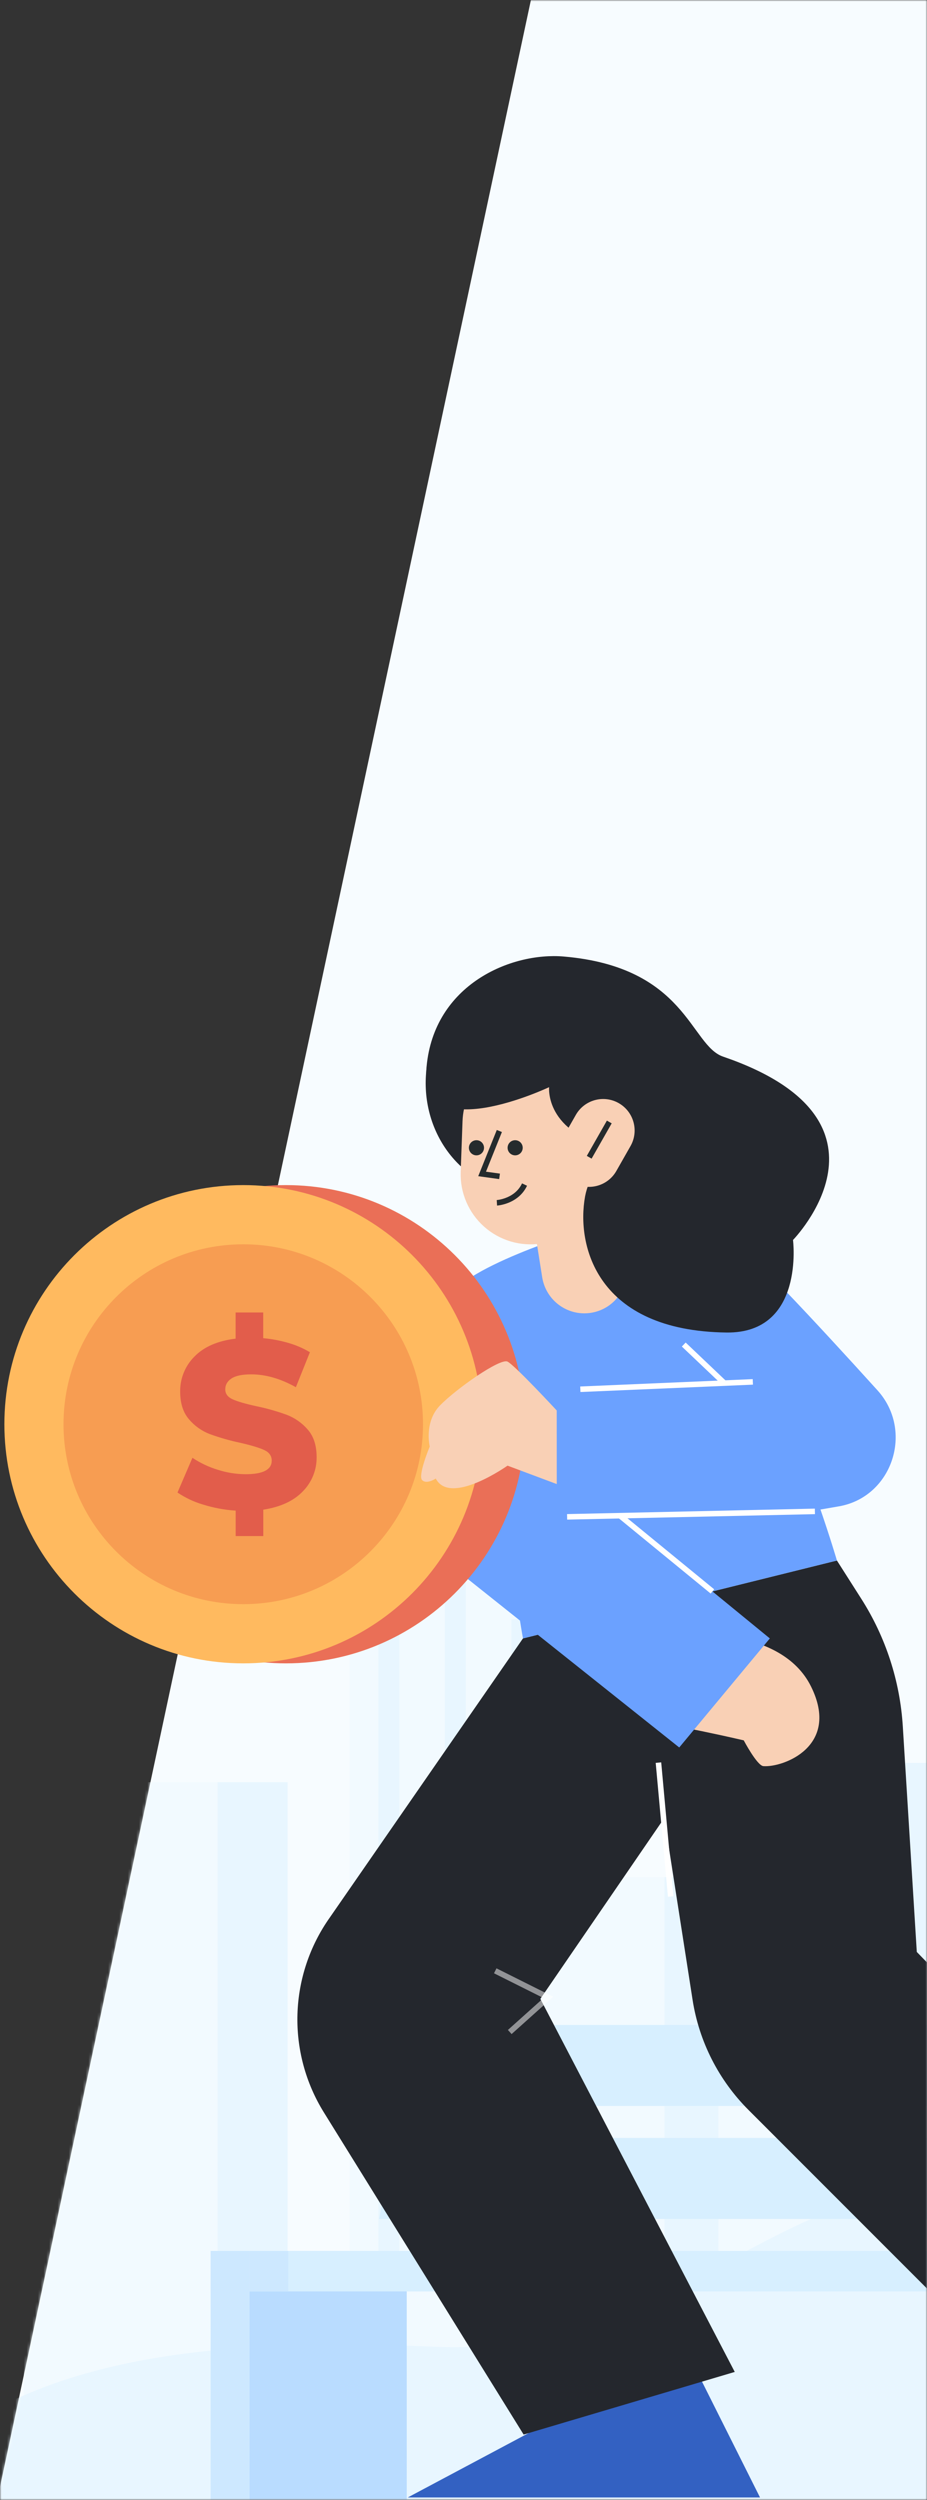 <svg xmlns="http://www.w3.org/2000/svg" xmlns:xlink="http://www.w3.org/1999/xlink" width="330" height="889" viewBox="0 0 330 889">
  <rect x="0" y="0" width="330" height="889" fill="#333333" stroke="none"/>
  <defs>
    <rect id="desktop-a" width="330" height="889" x="0" y="0"/>
    <polygon id="desktop-c" points="190 0 331 0 331 889 0 889"/>
  </defs>
  <g fill="none" fill-rule="evenodd">
    <mask id="desktop-b" fill="#fff">
      <use xlink:href="#desktop-a"/>
    </mask>
    <g mask="url(#desktop-b)">
      <g transform="translate(-1)">
        <mask id="desktop-d" fill="#fff">
          <use xlink:href="#desktop-c"/>
        </mask>
        <use fill="#F7FCFF" xlink:href="#desktop-c"/>
        <g mask="url(#desktop-d)" opacity=".8">
          <g transform="matrix(-1 0 0 1 819 465)">
            <g transform="translate(170.316 67.55)">
              <polygon fill="#E5F5FF" points="545.298 338.939 570.281 338.939 570.281 101.212 545.298 101.212"/>
              <polygon fill="#F1FAFF" points="570.281 338.939 639.2 338.939 639.2 101.212 570.281 101.212"/>
              <polygon fill="#F1FAFF" points="314.148 360.688 367.963 360.688 367.963 94.345 314.148 94.345"/>
              <polygon fill="#E5F5FF" points="314.952 360.688 334.15 360.688 334.15 94.345 314.952 94.345"/>
              <polygon fill="#E5F5FF" points="350.71 94.345 369.909 94.345 369.909 70.863 350.71 70.863"/>
              <polygon fill="#F1FAFF" points="379.953 339.758 458.906 339.758 458.906 134.962 379.953 134.962"/>
              <polygon fill="#F1FAFF" points="367.963 337.206 391.943 337.206 391.943 70.863 367.963 70.863"/>
              <polygon fill="#E5F5FF" points="391.943 359.86 411.141 359.86 411.141 134.962 391.943 134.962"/>
              <polygon fill="#F1FAFF" points="470.867 322.827 501.262 322.827 501.262 0 470.867 0"/>
              <polygon fill="#F1FAFF" points="446.916 353.277 474.82 353.277 474.82 30.449 446.916 30.449"/>
              <polygon fill="#F1FAFF" points="495.296 347.188 523.201 347.188 523.201 24.361 495.296 24.361"/>
              <polygon fill="#E5F5FF" points="481.829 272.211 489.297 272.211 489.297 25.602 481.829 25.602"/>
              <polygon fill="#E5F5FF" points="458.143 289.885 465.611 289.885 465.611 43.277 458.143 43.277"/>
              <polygon fill="#E5F5FF" points="505.515 289.885 512.983 289.885 512.983 43.277 505.515 43.277"/>
            </g>
            <path fill="#E5F5FF" d="M15.951,433.183 C15.951,433.183 76.959,323.3 148.992,325.759 C221.025,328.218 219.733,367.122 270.064,367.054 C320.395,366.986 377.913,311.519 461.57,309.675 C545.226,307.831 576.351,373.134 663.011,369.525 C751.484,365.841 826.167,374.056 864.836,432.398"/>
            <polygon fill="#AAD5FF" points="673.205 433.183 729.195 433.183 729.195 335.45 673.205 335.45"/>
            <polygon fill="#CFECFF" points="370.377 349.848 743.015 349.848 743.015 335.45 370.377 335.45"/>
            <polygon fill="#CFECFF" points="675.547 283.9 360.775 283.9 355.409 255.092 670.18 255.092"/>
            <polygon fill="#CFECFF" points="683.033 324.082 368.26 324.082 362.894 295.269 677.667 295.269"/>
            <polygon fill="#C3E4FF" points="652.019 255.092 666.989 335.45 648.923 335.45 633.953 255.092"/>
            <polygon fill="#C3E4FF" points="715.374 349.877 729.195 349.877 729.195 335.45 715.374 335.45"/>
            <polygon fill="#C3E4FF" points="729.195 433.183 743.015 433.183 743.015 335.45 729.195 335.45"/>
          </g>
        </g>
      </g>
    </g>
    <g mask="url(#desktop-b)">
      <g transform="matrix(-1 0 0 1 476 340)">
        <polygon fill="#3361C2" fill-rule="nonzero" points="227.349 504.434 205.437 548.126 330.853 548.126 278.613 520.326"/>
        <path fill="#24272D" fill-rule="nonzero" d="M91.727,528.068 L209.584,410.278 C220.184,399.673 227.142,385.974 229.451,371.159 L239.526,306.512 L283.637,370.818 L214.437,503.478 L289.598,525.75 L360.71,411.182 C367.214,400.707 370.483,388.545 370.108,376.221 C369.733,363.897 365.73,351.958 358.601,341.898 L289.821,242.619 L178.069,214.93 L169.363,228.588 C160.683,242.205 155.607,257.805 154.612,273.923 L149.633,354.127 L16.186,491.451 L91.727,528.068 Z"/>
        <path fill="#F9D0B5" fill-rule="nonzero" d="M231.678,274.513 C231.678,274.513 223.615,276.033 211.241,278.882 C211.241,278.882 206.505,287.85 204.258,288.053 C197.203,288.59 176.7,281.018 187.305,259.689 C197.911,238.361 231.678,241.23 231.678,241.23"/>
        <polyline stroke="#FFF" stroke-linecap="square" stroke-width="1.966" points="293.803 381.947 280.788 370.287 298.821 361.274" opacity=".5"/>
        <line x1="241.51" x2="237.331" y1="287.778" y2="333.434" stroke="#FFF" stroke-linecap="square" stroke-width="1.966"/>
        <path fill="#6BA1FF" fill-rule="nonzero" d="M257.586,94.126 C215.852,84.942 178.069,214.93 178.069,214.93 L289.821,242.638 C289.821,242.638 315.577,106.887 257.586,94.126 Z"/>
        <path fill="#6BA1FF" fill-rule="nonzero" d="M254.441,93.7 C254.441,93.7 230.067,91.558 218.479,98.142 C211.889,101.889 185.334,130.442 163.632,154.404 C150.531,168.867 158.391,192.396 177.388,195.672 L289.578,214.93 L293.148,174.815 L226.202,157.856 L239.644,137.222"/>
        <path fill="#6BA1FF" fill-rule="nonzero" d="M264.018,96.177 C264.018,96.177 308.372,109.042 315.63,120.728 C322.888,132.414 317.732,214.93 317.732,214.93 L234.2,281.417 L201.952,242.638 L273.116,184.418"/>
        <path fill="#24272D" fill-rule="nonzero" d="M293.758,83.663 C313.9,80.448 327.402,60.135 323.915,38.293 C320.428,16.45 301.273,1.35 281.131,4.566 C260.989,7.781 247.488,28.094 250.975,49.936 C254.462,71.779 273.617,86.878 293.758,83.663 Z"/>
        <path fill="#F9D0B5" fill-rule="nonzero" d="M269.776,126.931 C273.06,126.535 276.126,125.08 278.509,122.785 C280.891,120.491 282.462,117.483 282.982,114.217 L291.105,63.057 C291.67,59.106 290.659,55.091 288.289,51.878 C285.919,48.667 282.381,46.515 278.439,45.889 C274.496,45.263 270.466,46.212 267.218,48.532 C263.969,50.852 261.764,54.356 261.077,58.289 L252.954,109.448 C252.588,111.769 252.765,114.144 253.469,116.387 C254.175,118.628 255.39,120.677 257.02,122.371 C258.649,124.064 260.649,125.358 262.862,126.148 C265.076,126.939 267.442,127.207 269.776,126.931 L269.776,126.931 Z"/>
        <path fill="#F9D0B5" fill-rule="nonzero" d="M280.29,101.744 L283.401,102.223 C287.013,102.769 290.7,102.513 294.203,101.474 C297.705,100.435 300.935,98.638 303.665,96.211 C306.394,93.783 308.556,90.784 309.997,87.428 C311.437,84.071 312.121,80.438 312.001,76.787 L311.346,58.695 C311.141,52.854 308.887,47.271 304.979,42.925 C301.071,38.578 295.758,35.745 289.971,34.923 L289.971,34.923 C283.447,34.02 276.831,35.741 271.572,39.706 C266.314,43.672 262.841,49.56 261.916,56.081 L259.433,73.695 C258.527,80.173 260.207,86.748 264.11,91.997 C268.013,97.246 273.825,100.747 280.29,101.744 L280.29,101.744 Z"/>
        <polygon fill="#252B2D" fill-rule="nonzero" points="297.326 62.559 299.149 61.826 305.756 78.263 298.3 79.293 298.031 77.347 302.994 76.661"/>
        <path fill="#252B2D" fill-rule="nonzero" d="M292.611 70.852C294.098 70.852 295.304 69.647 295.304 68.16 295.304 66.673 294.098 65.468 292.611 65.468 291.124 65.468 289.919 66.673 289.919 68.16 289.919 69.647 291.124 70.852 292.611 70.852zM306.387 70.852C307.874 70.852 309.079 69.647 309.079 68.16 309.079 66.673 307.874 65.468 306.387 65.468 304.9 65.468 303.695 66.673 303.695 68.16 303.695 69.647 304.9 70.852 306.387 70.852z"/>
        <path fill="#252B2D" fill-rule="nonzero" d="M288.179,83.264 L288.056,81.302 C288.086,81.301 288.121,81.299 288.176,81.297 C288.806,81.276 289.639,81.316 290.604,81.463 C292.067,81.687 293.515,82.118 294.877,82.807 C296.752,83.757 298.333,85.136 299.508,86.999 L297.846,88.048 C296.868,86.498 295.559,85.355 293.989,84.56 C292.827,83.972 291.576,83.6 290.307,83.406 C289.47,83.278 288.757,83.244 288.241,83.261 C288.206,83.262 288.181,83.263 288.179,83.264 Z" transform="rotate(-173 293.782 84.67)"/>
        <path fill="#24272D" fill-rule="nonzero" d="M193.698,100.945 C193.698,100.945 189.46,134.189 217.345,133.855 C263.507,133.298 270.915,102.969 267.719,85.453 C266.409,78.477 262.131,73.302 257.33,68.357 C282.222,62.9 280.525,46.603 280.525,46.603 C280.525,46.603 326.817,68.527 324.145,39.318 C321.472,10.11 294.104,-1.465 275.304,0.147 C231.606,3.9 230.315,31.733 218.596,35.742 C152.115,58.485 193.698,100.945 193.698,100.945 Z"/>
        <path fill="#F9D0B5" fill-rule="nonzero" d="M256.587,76.406 C259.648,81.782 266.488,83.658 271.864,80.597 C277.24,77.535 279.116,70.696 276.054,65.32 L271.017,56.474 C267.956,51.099 261.116,49.222 255.74,52.284 C250.364,55.345 248.488,62.185 251.55,67.56 L256.587,76.406 Z"/>
        <polygon fill="#252B2D" fill-rule="nonzero" points="258.245 59.47 259.953 58.496 267.106 71.047 265.398 72.02"/>
        <g transform="translate(289.176 81.429)">
          <path fill="#EA6F57" fill-rule="nonzero" d="M85.039,170.077 C132.005,170.077 170.078,132.004 170.078,85.038 C170.078,38.073 132.005,-4.26325641e-14 85.039,-4.26325641e-14 C38.074,-4.26325641e-14 -2.84217094e-13,38.073 -2.84217094e-13,85.038 C-2.84217094e-13,132.004 38.074,170.077 85.039,170.077 Z"/>
          <path fill="#FFBA5F" fill-rule="nonzero" d="M100.226,170.077 C147.192,170.077 185.265,132.004 185.265,85.038 C185.265,38.073 147.192,-4.26325641e-14 100.226,-4.26325641e-14 C53.261,-4.26325641e-14 15.187,38.073 15.187,85.038 C15.187,132.004 53.261,170.077 100.226,170.077 Z"/>
          <path fill="#F79D52" fill-rule="nonzero" d="M100.226,149.025 C135.566,149.025 164.214,120.377 164.214,85.038 C164.214,49.699 135.566,21.051 100.226,21.051 C64.887,21.051 36.239,49.699 36.239,85.038 C36.239,120.377 64.887,149.025 100.226,149.025 Z"/>
          <path fill="#E25D4B" fill-rule="nonzero" d="M118.773,108.863 C115.523,112.282 110.815,114.469 104.649,115.423 L104.649,124.814 L94.821,124.814 L94.821,115.765 C90.874,115.509 86.971,114.783 83.196,113.605 C79.965,112.653 76.9,111.211 74.108,109.328 L79.428,96.973 C82.182,98.811 85.189,100.237 88.354,101.205 C91.582,102.252 94.951,102.795 98.344,102.812 C104.549,102.812 107.652,101.204 107.652,97.987 C107.652,96.295 106.765,95.039 104.992,94.219 C103.218,93.4 100.367,92.539 96.438,91.637 C92.765,90.865 89.152,89.834 85.626,88.551 C82.734,87.449 80.171,85.628 78.179,83.26 C76.102,80.836 75.063,77.571 75.063,73.462 C75.028,71.146 75.46,68.846 76.333,66.701 C77.206,64.556 78.501,62.608 80.144,60.974 C83.524,57.505 88.408,55.383 94.797,54.605 L94.797,45.297 L104.624,45.297 L104.624,54.439 C107.66,54.709 110.664,55.275 113.59,56.129 C116.273,56.898 118.846,58.008 121.247,59.431 L116.25,71.875 C110.792,68.827 105.498,67.304 100.367,67.304 C97.144,67.304 94.795,67.794 93.322,68.773 C91.849,69.753 91.113,71.037 91.113,72.624 C91.113,74.202 91.986,75.386 93.734,76.176 C95.481,76.966 98.291,77.783 102.165,78.625 C105.859,79.385 109.492,80.413 113.036,81.702 C115.914,82.812 118.473,84.615 120.488,86.949 C122.588,89.35 123.638,92.616 123.638,96.747 C123.664,98.988 123.248,101.211 122.414,103.29 C121.579,105.369 120.341,107.263 118.773,108.863 L118.773,108.863 Z" transform="matrix(-1 0 0 1 197.747 0)"/>
        </g>
        <path fill="#F9D0B5" fill-rule="nonzero" d="M277.801,187.745 L295.323,181.195 C295.323,181.195 315.754,195.665 320.87,185.78 C320.87,185.78 324.145,187.968 325.731,186.331 C327.316,184.693 323.019,174.402 323.019,174.402 C323.019,174.402 325.121,165.697 319.364,159.782 C313.606,153.866 297.943,142.875 295.323,144.198 C292.703,145.521 277.814,161.576 277.814,161.576 L277.801,187.745 Z"/>
        <line x1="185.909" x2="274.112" y1="197.46" y2="199.405" stroke="#FFF" stroke-width="1.966"/>
        <line x1="269.409" x2="208.005" y1="154.03" y2="151.41" stroke="#FFF" stroke-width="1.966"/>
        <line x1="232.589" x2="218.283" y1="138.132" y2="151.718" stroke="#FFF" stroke-width="1.966"/>
        <line x1="222.39" x2="255.306" y1="225.922" y2="198.986" stroke="#FFF" stroke-width="1.966"/>
      </g>
    </g>
  </g>
</svg>
